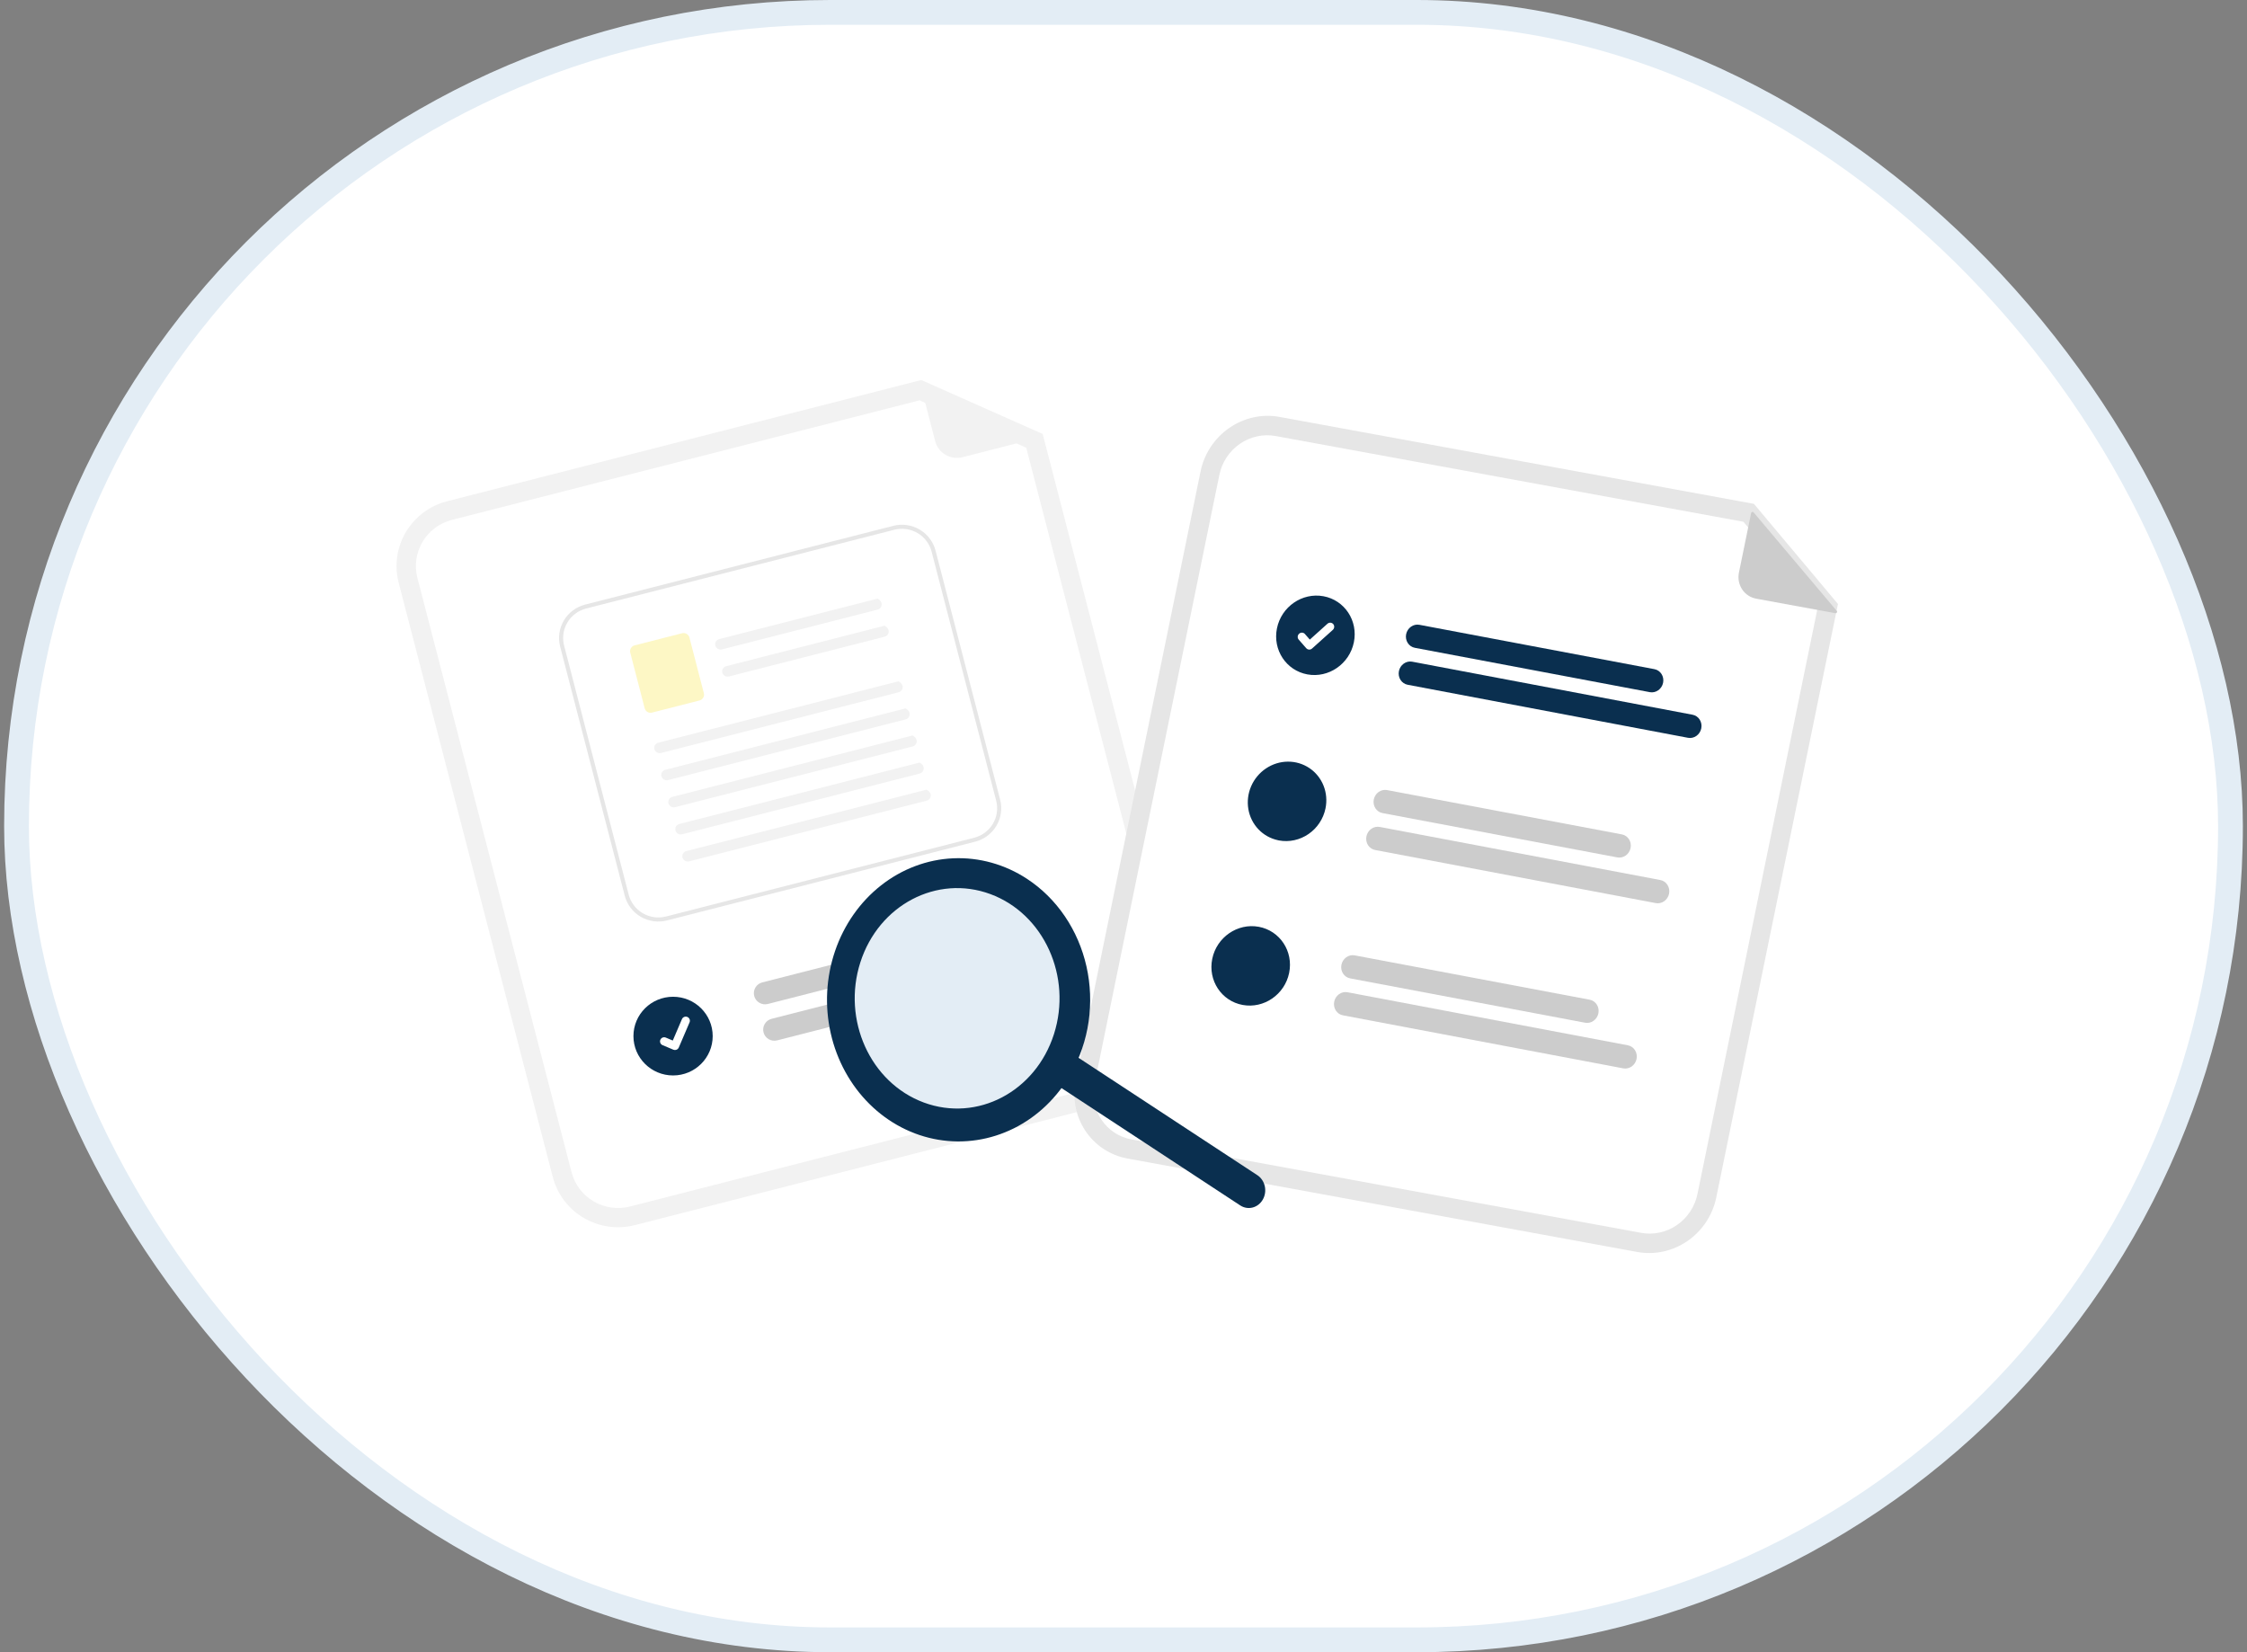 <svg width="272" height="200" viewBox="0 0 272 200" fill="none" xmlns="http://www.w3.org/2000/svg">
<rect x="0" y="0" width="272" height="200" fill="#808080" stroke="none"/>
<rect x="2" y="1.5" width="268" height="197" rx="98.5" fill="white"/>
<rect x="2" y="1.5" width="268" height="197" rx="98.5" stroke="#E3EDF5" stroke-width="3"/>
<path d="M138.549 132.527L76.842 148.304C74.748 148.837 72.528 148.523 70.667 147.432C68.807 146.342 67.458 144.562 66.916 142.485L48.256 70.532C47.719 68.454 48.035 66.249 49.133 64.402C50.232 62.554 52.024 61.215 54.116 60.678L111.524 46L126.217 52.531L144.409 122.672C144.946 124.751 144.63 126.955 143.531 128.803C142.433 130.65 140.641 131.99 138.549 132.527Z" fill="#F2F2F2"/>
<path d="M54.7 62.934C53.21 63.316 51.934 64.27 51.152 65.586C50.369 66.901 50.145 68.471 50.526 69.951L69.189 141.905C69.574 143.384 70.534 144.651 71.859 145.427C73.184 146.204 74.766 146.427 76.256 146.048L137.963 130.272C139.453 129.889 140.729 128.935 141.512 127.62C142.294 126.304 142.519 124.734 142.137 123.254L124.227 54.199L111.314 48.459L54.7 62.934Z" fill="white"/>
<path d="M126.06 52.903L116.51 55.344C115.813 55.523 115.073 55.419 114.453 55.055C113.833 54.692 113.384 54.099 113.205 53.406L111.388 46.403C111.381 46.373 111.381 46.34 111.391 46.31C111.401 46.28 111.419 46.253 111.443 46.233C111.468 46.212 111.497 46.199 111.529 46.195C111.56 46.19 111.592 46.194 111.622 46.207L126.087 52.586C126.119 52.6 126.146 52.623 126.164 52.654C126.182 52.684 126.19 52.719 126.187 52.754C126.184 52.788 126.17 52.821 126.148 52.848C126.125 52.875 126.094 52.894 126.06 52.903Z" fill="#F2F2F2"/>
<path d="M121.036 114.349L92.942 121.532C92.594 121.619 92.226 121.566 91.917 121.384C91.609 121.202 91.386 120.906 91.296 120.561C91.207 120.216 91.258 119.851 91.44 119.543C91.621 119.236 91.918 119.013 92.265 118.922L120.359 111.739C120.532 111.693 120.712 111.682 120.89 111.707C121.067 111.731 121.238 111.789 121.392 111.879C121.546 111.969 121.681 112.088 121.789 112.23C121.896 112.372 121.975 112.534 122.019 112.706C122.064 112.878 122.074 113.057 122.049 113.233C122.023 113.408 121.963 113.577 121.872 113.73C121.78 113.883 121.66 114.016 121.516 114.122C121.373 114.228 121.21 114.305 121.036 114.349Z" fill="#CCCCCC"/>
<path d="M127.6 117.366L94.084 125.936C93.911 125.981 93.731 125.992 93.553 125.968C93.376 125.944 93.206 125.885 93.051 125.795C92.897 125.705 92.762 125.586 92.654 125.444C92.547 125.302 92.468 125.141 92.424 124.969C92.379 124.797 92.369 124.618 92.394 124.442C92.42 124.266 92.48 124.097 92.571 123.944C92.663 123.792 92.784 123.658 92.927 123.552C93.07 123.446 93.234 123.369 93.407 123.326L126.923 114.757C127.271 114.67 127.639 114.723 127.947 114.905C128.256 115.087 128.479 115.383 128.568 115.727C128.658 116.072 128.606 116.438 128.425 116.745C128.243 117.052 127.947 117.276 127.6 117.366Z" fill="#CCCCCC"/>
<path d="M81.475 130.183C84.125 130.183 86.272 128.05 86.272 125.42C86.272 122.789 84.125 120.657 81.475 120.657C78.826 120.657 76.678 122.789 76.678 125.42C76.678 128.05 78.826 130.183 81.475 130.183Z" fill="#0A2F4F"/>
<path d="M118.049 101.884L80.736 111.42C79.658 111.694 78.514 111.533 77.555 110.971C76.597 110.409 75.902 109.492 75.624 108.422L67.805 78.263C67.528 77.192 67.691 76.057 68.257 75.105C68.823 74.154 69.746 73.464 70.824 73.187L108.136 63.651C109.214 63.377 110.358 63.538 111.317 64.1C112.275 64.662 112.97 65.579 113.249 66.649L121.068 96.808C121.344 97.879 121.181 99.014 120.615 99.966C120.049 100.917 119.126 101.607 118.049 101.884Z" fill="white"/>
<path d="M118.049 101.884L80.736 111.42C79.658 111.694 78.514 111.533 77.555 110.971C76.597 110.409 75.902 109.492 75.624 108.422L67.805 78.263C67.528 77.192 67.691 76.057 68.257 75.105C68.823 74.154 69.746 73.464 70.824 73.187L108.136 63.651C109.214 63.377 110.358 63.538 111.317 64.1C112.275 64.662 112.97 65.579 113.249 66.649L121.068 96.808C121.344 97.879 121.181 99.014 120.615 99.966C120.049 100.917 119.126 101.607 118.049 101.884ZM70.947 73.661C69.996 73.906 69.182 74.515 68.683 75.354C68.183 76.194 68.04 77.196 68.284 78.141L76.103 108.3C76.349 109.244 76.963 110.052 77.808 110.548C78.654 111.044 79.663 111.186 80.614 110.944L117.926 101.409C118.877 101.164 119.691 100.556 120.19 99.716C120.689 98.876 120.833 97.874 120.589 96.93L112.77 66.77C112.524 65.826 111.911 65.018 111.065 64.522C110.22 64.026 109.21 63.884 108.259 64.126L70.947 73.661Z" fill="#E6E6E6"/>
<path d="M106.243 73.791L87.413 78.604C87.248 78.65 87.072 78.631 86.921 78.553C86.769 78.475 86.653 78.343 86.596 78.183C86.569 78.099 86.56 78.011 86.569 77.924C86.578 77.837 86.604 77.752 86.647 77.675C86.69 77.599 86.748 77.532 86.818 77.478C86.888 77.424 86.968 77.386 87.053 77.364L106.222 72.465C106.996 72.854 106.793 73.651 106.243 73.791L106.243 73.791Z" fill="#F2F2F2"/>
<path d="M107.093 77.069L88.263 81.882C88.098 81.928 87.922 81.91 87.77 81.832C87.619 81.753 87.502 81.621 87.445 81.461C87.419 81.377 87.41 81.289 87.418 81.202C87.427 81.115 87.454 81.031 87.497 80.954C87.54 80.877 87.598 80.81 87.668 80.756C87.737 80.703 87.818 80.664 87.903 80.642L107.072 75.743C107.846 76.132 107.642 76.929 107.093 77.07L107.093 77.069Z" fill="#F2F2F2"/>
<path d="M84.676 84.791L78.929 86.259C78.836 86.283 78.739 86.288 78.644 86.275C78.549 86.262 78.458 86.23 78.375 86.181C78.293 86.133 78.22 86.069 78.163 85.993C78.105 85.916 78.063 85.83 78.039 85.737L76.293 79.005C76.269 78.913 76.264 78.817 76.277 78.723C76.291 78.628 76.323 78.538 76.372 78.456C76.421 78.374 76.485 78.302 76.562 78.245C76.638 78.187 76.726 78.146 76.819 78.122L82.566 76.653C82.753 76.605 82.953 76.633 83.119 76.731C83.286 76.829 83.407 76.989 83.456 77.175L85.201 83.909C85.225 84.001 85.231 84.097 85.218 84.191C85.204 84.286 85.172 84.376 85.123 84.458C85.074 84.54 85.01 84.612 84.933 84.669C84.856 84.727 84.769 84.768 84.676 84.792V84.791Z" fill="#FDF7C5"/>
<path d="M108.78 83.799L80.04 91.144C79.876 91.19 79.7 91.172 79.548 91.094C79.396 91.016 79.28 90.883 79.223 90.723C79.197 90.64 79.188 90.552 79.196 90.465C79.205 90.377 79.232 90.293 79.275 90.216C79.317 90.139 79.376 90.072 79.445 90.019C79.515 89.965 79.595 89.926 79.681 89.904L108.758 82.473C109.533 82.862 109.329 83.659 108.78 83.799Z" fill="#F2F2F2"/>
<path d="M109.631 87.08L80.891 94.425C80.726 94.471 80.55 94.453 80.398 94.374C80.247 94.296 80.131 94.164 80.074 94.004C80.047 93.92 80.038 93.832 80.047 93.745C80.056 93.658 80.082 93.573 80.125 93.497C80.168 93.42 80.226 93.353 80.296 93.299C80.366 93.246 80.446 93.207 80.531 93.185L109.609 85.753C110.383 86.143 110.179 86.939 109.63 87.08L109.631 87.08Z" fill="#F2F2F2"/>
<path d="M110.48 90.358L81.741 97.703C81.576 97.749 81.4 97.731 81.248 97.653C81.097 97.575 80.981 97.442 80.924 97.282C80.897 97.199 80.888 97.111 80.897 97.023C80.906 96.936 80.932 96.852 80.975 96.775C81.018 96.698 81.076 96.631 81.146 96.578C81.216 96.524 81.296 96.485 81.381 96.463L110.459 89.031C111.233 89.421 111.029 90.218 110.48 90.358Z" fill="#F2F2F2"/>
<path d="M111.331 93.638L82.591 100.984C82.427 101.029 82.251 101.011 82.099 100.933C81.947 100.855 81.831 100.722 81.774 100.562C81.748 100.479 81.738 100.391 81.747 100.304C81.756 100.216 81.783 100.132 81.826 100.055C81.868 99.979 81.927 99.911 81.996 99.858C82.066 99.804 82.146 99.765 82.232 99.743L111.309 92.312C112.084 92.701 111.88 93.498 111.331 93.638Z" fill="#F2F2F2"/>
<path d="M112.181 96.917L83.441 104.262C83.277 104.308 83.101 104.29 82.949 104.212C82.797 104.133 82.681 104.001 82.624 103.841C82.597 103.757 82.588 103.669 82.597 103.582C82.606 103.495 82.633 103.41 82.675 103.334C82.718 103.257 82.776 103.19 82.846 103.136C82.916 103.083 82.996 103.044 83.082 103.022L112.159 95.59C112.934 95.98 112.73 96.777 112.181 96.917Z" fill="#F2F2F2"/>
<path d="M81.829 127.089C81.725 127.116 81.614 127.109 81.515 127.068L81.508 127.065L80.202 126.515C80.141 126.49 80.086 126.452 80.04 126.406C79.994 126.359 79.958 126.304 79.933 126.243C79.909 126.183 79.896 126.118 79.897 126.053C79.897 125.987 79.911 125.923 79.937 125.863C79.962 125.803 80 125.748 80.047 125.702C80.094 125.657 80.149 125.62 80.21 125.596C80.271 125.572 80.337 125.559 80.403 125.56C80.468 125.561 80.533 125.574 80.594 125.6L81.441 125.957L82.55 123.365C82.602 123.244 82.701 123.148 82.824 123.099C82.947 123.05 83.085 123.051 83.207 123.102L83.2 123.119L83.207 123.102C83.329 123.154 83.426 123.252 83.476 123.374C83.525 123.496 83.524 123.633 83.472 123.755L82.167 126.802C82.136 126.872 82.09 126.934 82.032 126.984C81.973 127.034 81.904 127.069 81.829 127.088L81.829 127.089Z" fill="white"/>
<path d="M198.207 151.553L136.469 140.237C134.375 139.851 132.542 138.636 131.37 136.86C130.198 135.083 129.784 132.89 130.218 130.76L145.333 57.046C145.772 54.918 147.023 53.03 148.812 51.796C150.601 50.562 152.782 50.083 154.876 50.465L212.314 60.992L222.485 73.112L207.751 144.971C207.312 147.1 206.061 148.988 204.272 150.222C202.483 151.456 200.302 151.934 198.207 151.553Z" fill="#E6E6E6"/>
<path d="M154.404 52.779C152.913 52.508 151.36 52.849 150.086 53.727C148.812 54.606 147.921 55.95 147.609 57.465L132.495 131.175C132.186 132.691 132.481 134.253 133.315 135.518C134.15 136.783 135.455 137.647 136.946 137.922L198.68 149.238C200.171 149.509 201.724 149.168 202.998 148.29C204.271 147.411 205.162 146.067 205.475 144.552L219.98 73.811L211.042 63.16L154.404 52.779Z" fill="white"/>
<path d="M199.71 83.785L171.266 78.417C170.913 78.35 170.604 78.14 170.407 77.831C170.209 77.523 170.139 77.142 170.213 76.773C170.287 76.404 170.497 76.076 170.799 75.862C171.101 75.648 171.468 75.565 171.821 75.632L200.266 81.001C200.619 81.067 200.928 81.278 201.126 81.586C201.323 81.894 201.393 82.275 201.319 82.644C201.246 83.013 201.035 83.341 200.733 83.555C200.432 83.769 200.064 83.852 199.711 83.786L199.71 83.785Z" fill="#0A2F4F"/>
<path d="M204.332 89.31L170.392 82.889C170.039 82.822 169.73 82.611 169.533 82.302C169.335 81.993 169.265 81.612 169.339 81.241C169.413 80.871 169.624 80.542 169.925 80.328C170.227 80.113 170.595 80.03 170.948 80.097L204.887 86.518C205.24 86.585 205.549 86.796 205.747 87.105C205.944 87.414 206.014 87.796 205.94 88.166C205.867 88.536 205.656 88.865 205.354 89.079C205.052 89.294 204.685 89.377 204.332 89.31Z" fill="#0A2F4F"/>
<path d="M196.349 101.007L167.905 95.639C167.552 95.572 167.185 95.655 166.883 95.869C166.582 96.083 166.371 96.41 166.297 96.78C166.224 97.149 166.293 97.53 166.491 97.838C166.688 98.146 166.997 98.357 167.35 98.423L195.794 103.792C196.144 103.853 196.508 103.767 196.806 103.553C197.104 103.339 197.311 103.013 197.384 102.647C197.457 102.281 197.39 101.904 197.196 101.597C197.002 101.29 196.698 101.078 196.349 101.007Z" fill="#CCCCCC"/>
<path d="M200.97 106.525L167.032 100.104C166.856 100.069 166.674 100.07 166.497 100.108C166.32 100.146 166.15 100.22 165.999 100.326C165.848 100.433 165.717 100.568 165.616 100.726C165.514 100.884 165.442 101.06 165.405 101.245C165.369 101.43 165.367 101.62 165.401 101.803C165.435 101.987 165.504 102.16 165.604 102.314C165.704 102.467 165.832 102.598 165.982 102.698C166.132 102.798 166.3 102.865 166.476 102.896L200.415 109.317C200.591 109.353 200.772 109.352 200.95 109.314C201.127 109.275 201.296 109.201 201.447 109.095C201.599 108.989 201.729 108.853 201.831 108.695C201.933 108.538 202.004 108.361 202.041 108.176C202.078 107.992 202.079 107.802 202.045 107.618C202.011 107.435 201.942 107.261 201.843 107.108C201.743 106.954 201.614 106.824 201.465 106.724C201.315 106.624 201.147 106.556 200.97 106.525Z" fill="#CCCCCC"/>
<path d="M191.876 123.8L163.432 118.432C163.079 118.365 162.77 118.154 162.573 117.846C162.375 117.538 162.305 117.157 162.379 116.788C162.453 116.419 162.663 116.091 162.965 115.877C163.267 115.663 163.634 115.58 163.987 115.647L192.432 121.015C192.785 121.082 193.094 121.293 193.292 121.601C193.489 121.909 193.559 122.29 193.485 122.659C193.412 123.028 193.201 123.356 192.899 123.57C192.598 123.784 192.23 123.867 191.877 123.8L191.876 123.8Z" fill="#CCCCCC"/>
<path d="M196.498 129.325L162.558 122.904C162.206 122.837 161.896 122.626 161.699 122.317C161.501 122.008 161.432 121.626 161.505 121.256C161.579 120.886 161.79 120.557 162.091 120.342C162.393 120.128 162.761 120.045 163.114 120.112L197.053 126.533C197.406 126.599 197.715 126.811 197.913 127.12C198.11 127.429 198.18 127.81 198.106 128.181C198.033 128.551 197.822 128.879 197.52 129.094C197.218 129.308 196.851 129.391 196.498 129.325Z" fill="#CCCCCC"/>
<path d="M158.261 81.636C160.831 82.107 163.349 80.37 163.885 77.757C164.421 75.144 162.771 72.644 160.201 72.173C157.631 71.702 155.112 73.438 154.577 76.051C154.041 78.664 155.69 81.165 158.261 81.636Z" fill="#0A2F4F"/>
<path d="M158.399 78.626C158.294 78.607 158.199 78.554 158.128 78.475L158.124 78.47L157.203 77.417C157.119 77.318 157.078 77.189 157.088 77.057C157.099 76.925 157.16 76.801 157.259 76.712C157.358 76.623 157.487 76.576 157.618 76.581C157.748 76.587 157.87 76.644 157.956 76.741L158.553 77.424L160.684 75.508C160.734 75.463 160.791 75.429 160.853 75.406C160.915 75.384 160.98 75.374 161.045 75.377C161.111 75.38 161.174 75.397 161.232 75.425C161.291 75.453 161.343 75.492 161.385 75.541L161.372 75.553L161.386 75.541C161.472 75.639 161.514 75.77 161.505 75.903C161.495 76.036 161.433 76.161 161.333 76.251L158.825 78.504C158.767 78.556 158.699 78.594 158.625 78.615C158.551 78.636 158.473 78.64 158.399 78.626L158.399 78.626Z" fill="white"/>
<path d="M160.452 97.857C160.325 98.479 160.079 99.072 159.727 99.603C159.376 100.135 158.926 100.594 158.404 100.954C157.881 101.314 157.297 101.569 156.683 101.703C156.07 101.838 155.44 101.849 154.828 101.737C154.788 101.731 154.749 101.722 154.71 101.711C153.799 101.519 152.973 101.059 152.333 100.387C151.693 99.715 151.268 98.862 151.112 97.935C150.956 97.007 151.075 96.046 151.454 95.172C151.834 94.297 152.457 93.549 153.246 93.02C154.035 92.49 154.954 92.204 155.889 92.196C156.824 92.189 157.733 92.46 158.502 92.976C159.271 93.492 159.866 94.231 160.213 95.099C160.56 95.967 160.643 96.927 160.452 97.857Z" fill="#0A2F4F"/>
<path d="M150.427 121.65C152.997 122.121 155.515 120.385 156.051 117.772C156.587 115.159 154.938 112.659 152.367 112.187C149.797 111.716 147.279 113.453 146.743 116.066C146.207 118.679 147.856 121.179 150.427 121.65Z" fill="#0A2F4F"/>
<path d="M222.176 74.227L212.589 72.469C211.889 72.341 211.276 71.935 210.884 71.341C210.492 70.747 210.354 70.014 210.5 69.302L211.976 62.101C211.983 62.069 211.998 62.04 212.02 62.016C212.042 61.993 212.07 61.975 212.1 61.967C212.131 61.958 212.163 61.959 212.193 61.968C212.223 61.977 212.25 61.994 212.271 62.018L222.34 73.946C222.362 73.973 222.376 74.006 222.378 74.041C222.381 74.076 222.373 74.112 222.355 74.142C222.337 74.173 222.31 74.198 222.278 74.213C222.246 74.228 222.21 74.233 222.176 74.227L222.176 74.227Z" fill="#CCCCCC"/>
<path d="M152.867 145.202C152.592 145.688 152.15 146.035 151.636 146.169C151.123 146.303 150.582 146.212 150.131 145.916L126.9 130.665C126.449 130.369 126.126 129.893 126.001 129.34C125.877 128.788 125.962 128.205 126.237 127.72C126.512 127.235 126.954 126.887 127.468 126.753C127.981 126.619 128.522 126.71 128.973 127.006L152.204 142.257C152.655 142.553 152.978 143.03 153.102 143.582C153.227 144.134 153.142 144.717 152.867 145.202Z" fill="#0A2F4F"/>
<path d="M129.636 129.953C127.996 132.848 125.595 135.154 122.736 136.58C119.878 138.006 116.691 138.488 113.579 137.964C110.466 137.441 107.567 135.936 105.25 133.639C102.932 131.343 101.299 128.358 100.557 125.063C99.815 121.768 99.998 118.31 101.082 115.126C102.166 111.943 104.103 109.177 106.648 107.178C109.192 105.179 112.231 104.037 115.378 103.897C118.526 103.757 121.642 104.624 124.331 106.39C126.117 107.562 127.671 109.101 128.904 110.92C130.137 112.739 131.026 114.801 131.518 116.989C132.011 119.177 132.098 121.448 131.775 123.672C131.452 125.897 130.726 128.031 129.636 129.953ZM105.839 114.329C104.608 116.5 104.004 119.015 104.102 121.556C104.199 124.097 104.995 126.549 106.388 128.604C107.781 130.658 109.708 132.221 111.927 133.097C114.145 133.972 116.555 134.119 118.851 133.52C121.148 132.922 123.227 131.603 124.828 129.732C126.428 127.861 127.477 125.521 127.841 123.009C128.206 120.496 127.87 117.924 126.877 115.617C125.883 113.309 124.276 111.371 122.259 110.047C119.554 108.271 116.304 107.725 113.225 108.528C110.145 109.331 107.489 111.418 105.839 114.329Z" fill="#0A2F4F"/>
<path d="M111.826 133.459C118.298 135.857 125.351 132.155 127.579 125.189C129.808 118.223 126.368 110.632 119.896 108.233C113.424 105.835 106.37 109.537 104.142 116.503C101.913 123.469 105.353 131.06 111.826 133.459Z" fill="#E3EDF5"/>
</svg>
